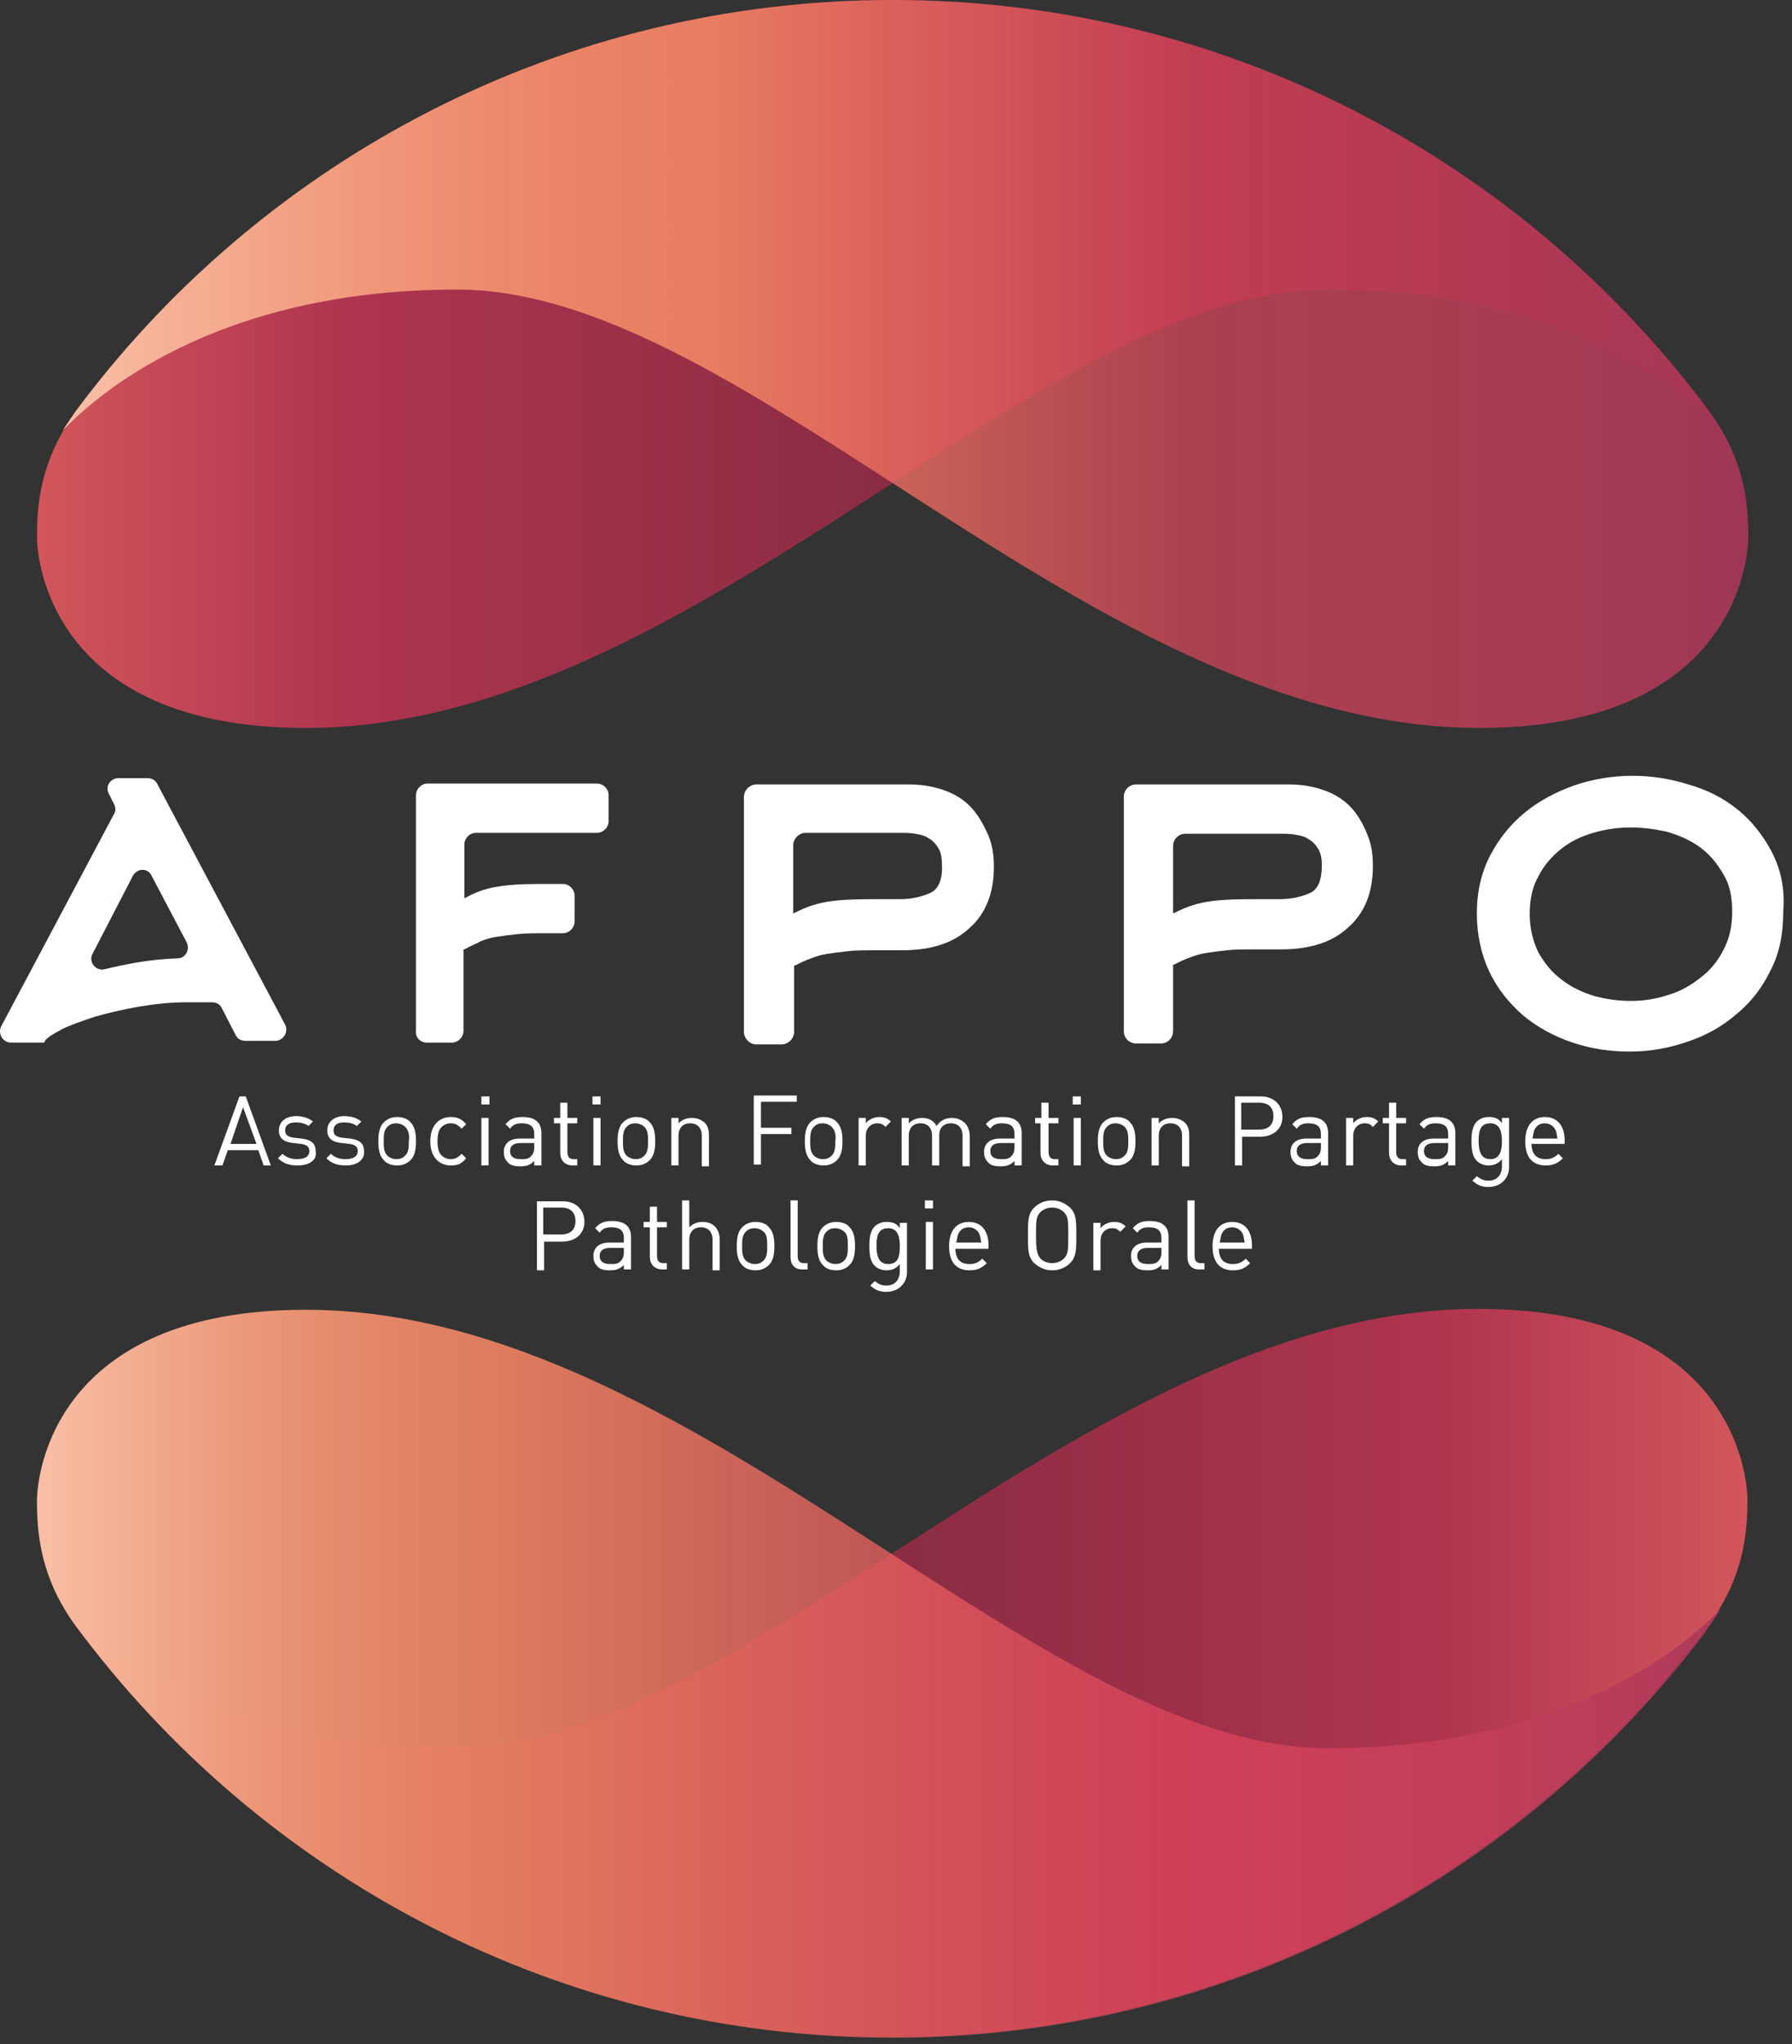 <svg width="200" height="228" viewBox="0 0 200 228" fill="none" xmlns="http://www.w3.org/2000/svg">
<rect x="0" y="0" width="200" height="228" fill="#333333" stroke="none"/>
<path d="M190.426 45.4C169.726 17.8 136.726 0 99.626 0C62.226 0 29.026 18.1 8.326 46.1C4.526 51.4 4.126 56.2 4.126 59.9C4.126 62.7 5.926 81.2 34.126 81.2C77.426 81.2 115.626 32.3 148.226 32.3C175.426 32.3 188.726 44.3 192.326 48.1C192.226 48.2 191.226 46.5 190.426 45.4Z" fill="url(#paint0_linear_8_425)"/>
<path d="M9.026 45.1C29.726 17.7 62.626 0 99.626 0C137.026 0 170.226 18.1 190.926 46.1C194.726 51.4 195.126 56.2 195.126 59.9C195.126 62.7 193.326 81.2 165.126 81.2C121.826 81.2 83.626 32.3 51.026 32.3C23.826 32.3 10.526 44.3 6.926 48.1C6.926 48.2 7.726 46.8 9.026 45.1Z" fill="url(#paint1_linear_8_425)"/>
<path d="M8.726 181.8C29.426 209.4 62.426 227.2 99.526 227.2C136.926 227.2 170.126 209.1 190.826 181.1C194.626 175.8 195.026 171 195.026 167.3C195.026 164.5 193.226 146 165.026 146C121.726 146 83.526 194.9 50.926 194.9C23.726 194.9 10.426 182.9 6.826 179.1C6.926 179.1 7.926 180.8 8.726 181.8Z" fill="url(#paint2_linear_8_425)"/>
<path d="M190.226 182.2C169.526 209.6 136.626 227.3 99.626 227.3C62.226 227.3 29.026 209.2 8.326 181.2C4.526 175.9 4.126 171.1 4.126 167.4C4.126 164.6 5.926 146.1 34.126 146.1C77.426 146.1 115.626 195 148.226 195C175.426 195 188.726 183 192.326 179.2C192.226 179.1 191.426 180.5 190.226 182.2Z" fill="url(#paint3_linear_8_425)"/>
<path d="M12.126 88.5L12.726 89.7C12.926 90.1 12.926 90.5 12.726 90.8L0.126 114.5C-0.274 115.3 0.326 116.3 1.226 116.3H4.926L5.026 116.1C5.226 115.8 5.626 115.5 6.926 114.8C7.926 114.3 9.126 113.9 10.626 113.4C12.026 113 13.726 112.6 15.426 112.3C17.226 112 19.026 111.8 20.826 111.8H23.626C24.126 111.8 24.526 112 24.726 112.4L26.326 115.5C26.526 115.9 26.926 116.1 27.426 116.1H30.726C31.626 116.1 32.226 115.1 31.826 114.3L17.526 87.4C17.326 87 16.926 86.8 16.426 86.8H13.226C12.326 86.8 11.726 87.7 12.126 88.5ZM19.826 106.9C16.626 107 13.826 107.6 11.726 108.1C10.726 108.4 9.826 107.3 10.326 106.4L14.826 97.7C15.326 96.8 16.526 96.8 16.926 97.7L20.826 105.1C21.226 105.9 20.726 106.9 19.826 106.9Z" fill="white"/>
<path d="M47.626 116.3H50.426C51.126 116.3 51.726 115.7 51.726 115V105.9H51.826C52.526 105.5 53.126 105.3 53.626 105C54.126 104.8 54.726 104.6 55.426 104.5C56.026 104.4 56.826 104.3 57.726 104.2C58.626 104.1 59.726 104.1 61.126 104.1H62.826C63.526 104.1 64.126 103.5 64.126 102.8V99.9C64.126 99.2 63.526 98.6 62.826 98.6H61.126C59.526 98.6 57.826 98.6 56.226 98.8C54.626 99 53.526 99.3 52.026 100.1L51.826 100.2V94.2C51.826 93.5 52.426 92.9 53.126 92.9H66.626C67.326 92.9 67.926 92.3 67.926 91.6V88.7C67.926 88 67.326 87.4 66.626 87.4H47.726C47.026 87.4 46.426 88 46.426 88.7V115C46.326 115.7 46.926 116.3 47.626 116.3Z" fill="white"/>
<path d="M108.226 89.9C107.426 89.1 106.426 88.5 105.226 88.1C104.026 87.7 102.826 87.5 101.426 87.5H84.426C83.726 87.5 83.026 88.1 83.026 88.9V115.1C83.026 115.8 83.626 116.5 84.426 116.5H87.226C87.926 116.5 88.626 115.9 88.626 115.1V107.7H88.726C89.326 107.4 89.926 107.1 90.526 106.9C91.026 106.7 91.626 106.5 92.326 106.4C92.926 106.3 93.726 106.2 94.626 106.1C95.426 106 96.526 106 98.026 106H100.626C103.926 106 106.426 105.2 108.226 103.5C110.026 101.9 110.926 99.6 110.926 96.7C110.926 95.3 110.726 94.1 110.226 93C109.626 91.7 109.026 90.7 108.226 89.9ZM103.826 99.6C102.926 100 101.826 100.3 100.426 100.3H97.826C96.326 100.3 94.626 100.3 92.926 100.5C91.326 100.7 90.126 101.1 88.726 101.8L88.526 101.9V94.3C88.526 93.6 89.126 92.9 89.926 92.9H100.426C101.026 92.9 101.526 92.9 102.126 93C102.726 93.1 103.226 93.2 103.626 93.5C104.026 93.7 104.426 94.1 104.726 94.6C105.026 95.1 105.126 95.7 105.126 96.4C105.226 98.1 104.726 99.2 103.826 99.6Z" fill="white"/>
<path d="M150.626 89.9C149.826 89.1 148.826 88.5 147.626 88.1C146.426 87.7 145.226 87.5 143.826 87.5H126.826C126.026 87.5 125.426 88.1 125.426 88.9V115C125.426 115.8 126.026 116.4 126.826 116.4H129.526C130.326 116.4 130.926 115.8 130.926 115V107.6H131.026C131.626 107.3 132.226 107 132.826 106.8C133.326 106.6 133.926 106.4 134.626 106.3C135.226 106.2 136.026 106.1 136.926 106C137.726 105.9 138.826 105.9 140.326 105.9H142.926C146.226 105.9 148.726 105.1 150.526 103.4C152.326 101.8 153.226 99.5 153.226 96.6C153.226 95.2 153.026 94 152.526 92.9C152.026 91.7 151.426 90.7 150.626 89.9ZM146.226 99.6C145.326 100 144.226 100.3 142.826 100.3H140.226C138.726 100.3 137.026 100.3 135.326 100.5C133.726 100.7 132.526 101.1 131.126 101.8L130.926 101.9V94.4C130.926 93.6 131.526 93 132.326 93H142.826C143.426 93 143.926 93 144.526 93.1C145.126 93.2 145.626 93.3 146.026 93.6C146.426 93.8 146.826 94.2 147.126 94.7C147.426 95.2 147.526 95.8 147.526 96.5C147.526 98.1 147.126 99.2 146.226 99.6Z" fill="white"/>
<path d="M197.726 95C196.726 93.1 195.426 91.5 193.926 90.3C192.326 89 190.526 88.1 188.426 87.5C184.326 86.2 179.826 86.2 175.726 87.6C173.726 88.3 171.826 89.3 170.226 90.6C168.626 91.9 167.326 93.5 166.326 95.4C165.326 97.3 164.826 99.5 164.826 101.9C164.826 104.3 165.326 106.5 166.226 108.4C167.126 110.3 168.426 111.9 170.026 113.3C171.626 114.6 173.426 115.6 175.526 116.3C177.626 117 179.726 117.3 181.926 117.3C184.126 117.3 186.326 116.9 188.326 116.2C190.426 115.5 192.226 114.5 193.826 113.1C195.426 111.8 196.726 110.1 197.626 108.2C198.626 106.3 199.026 104.1 199.026 101.6C199.226 99.1 198.726 96.9 197.726 95ZM193.326 101.7C193.326 103.3 193.026 104.7 192.326 106C191.726 107.2 190.826 108.3 189.726 109.1C188.726 109.9 187.526 110.6 186.126 111C183.426 111.9 180.526 111.8 177.926 111.1C176.626 110.7 175.326 110.1 174.326 109.3C173.226 108.5 172.426 107.5 171.726 106.3C171.126 105.1 170.726 103.6 170.726 102C170.726 100.3 171.026 98.9 171.726 97.7C172.326 96.5 173.226 95.5 174.226 94.7C175.226 93.9 176.426 93.3 177.826 92.9C179.126 92.5 180.626 92.3 182.026 92.3C183.426 92.3 184.826 92.5 186.126 92.8C187.426 93.2 188.626 93.7 189.726 94.5C190.826 95.3 191.626 96.3 192.326 97.5C193.026 98.6 193.326 100 193.326 101.7Z" fill="white"/>
<path d="M29.426 130L28.826 128.3H25.426L24.826 130H23.926L26.726 122.3H27.426L30.226 130H29.426ZM27.126 123.5L25.726 127.6H28.626L27.126 123.5Z" fill="white"/>
<path d="M33.226 130C32.326 130 31.626 129.8 31.026 129.2L31.526 128.7C31.926 129.1 32.526 129.3 33.126 129.3C34.026 129.3 34.526 129 34.526 128.4C34.526 127.9 34.226 127.7 33.626 127.6L32.726 127.5C31.726 127.4 31.126 127 31.126 126.1C31.126 125.1 31.926 124.5 33.026 124.5C33.826 124.5 34.426 124.7 34.926 125.1L34.426 125.6C34.026 125.3 33.526 125.2 33.026 125.2C32.226 125.2 31.826 125.5 31.826 126.1C31.826 126.6 32.126 126.8 32.726 126.9L33.626 127C34.526 127.1 35.226 127.4 35.226 128.4C35.426 129.4 34.526 130 33.226 130Z" fill="white"/>
<path d="M38.626 130C37.726 130 37.026 129.8 36.426 129.2L36.926 128.7C37.326 129.1 37.926 129.3 38.526 129.3C39.426 129.3 39.926 129 39.926 128.4C39.926 127.9 39.626 127.7 39.026 127.6L38.126 127.5C37.126 127.4 36.526 127 36.526 126.1C36.526 125.1 37.326 124.5 38.426 124.5C39.226 124.5 39.826 124.7 40.326 125.1L39.826 125.6C39.426 125.3 38.926 125.2 38.426 125.2C37.626 125.2 37.226 125.5 37.226 126.1C37.226 126.6 37.526 126.8 38.126 126.9L39.026 127C39.926 127.1 40.626 127.4 40.626 128.4C40.726 129.4 39.826 130 38.626 130Z" fill="white"/>
<path d="M45.826 129.4C45.426 129.8 44.926 130 44.326 130C43.726 130 43.126 129.8 42.826 129.4C42.326 128.9 42.226 128.1 42.226 127.3C42.226 126.5 42.326 125.7 42.826 125.2C43.226 124.8 43.726 124.6 44.326 124.6C44.926 124.6 45.526 124.8 45.826 125.2C46.326 125.7 46.426 126.5 46.426 127.3C46.426 128.1 46.326 128.9 45.826 129.4ZM45.226 125.7C45.026 125.5 44.626 125.3 44.226 125.3C43.826 125.3 43.526 125.4 43.226 125.7C42.826 126.1 42.826 126.7 42.826 127.3C42.826 127.9 42.826 128.5 43.226 128.9C43.426 129.1 43.826 129.3 44.226 129.3C44.626 129.3 44.926 129.2 45.226 128.9C45.626 128.5 45.626 127.9 45.626 127.3C45.726 126.7 45.626 126.1 45.226 125.7Z" fill="white"/>
<path d="M50.326 130C49.026 130 48.026 129.1 48.026 127.3C48.026 125.5 49.026 124.6 50.326 124.6C51.026 124.6 51.526 124.8 52.026 125.4L51.526 125.9C51.126 125.5 50.826 125.3 50.326 125.3C49.826 125.3 49.426 125.5 49.126 125.9C48.926 126.2 48.826 126.7 48.826 127.3C48.826 127.9 48.926 128.4 49.126 128.7C49.426 129.1 49.826 129.3 50.326 129.3C50.826 129.3 51.126 129.1 51.526 128.7L52.026 129.2C51.526 129.8 51.126 130 50.326 130Z" fill="white"/>
<path d="M53.726 123.2V122.3H54.626V123.2H53.726ZM53.726 130V124.7H54.526V130H53.726Z" fill="white"/>
<path d="M59.626 130V129.5C59.226 129.9 58.826 130.1 58.126 130.1C57.426 130.1 56.926 130 56.626 129.6C56.326 129.3 56.226 128.9 56.226 128.5C56.226 127.6 56.826 127 58.026 127H59.626V126.5C59.626 125.7 59.226 125.3 58.226 125.3C57.526 125.3 57.226 125.5 56.926 125.9L56.426 125.4C56.926 124.8 57.426 124.6 58.326 124.6C59.726 124.6 60.426 125.2 60.426 126.4V130H59.626ZM59.626 127.5H58.126C57.326 127.5 56.926 127.8 56.926 128.4C56.926 129 57.326 129.3 58.126 129.3C58.626 129.3 59.026 129.3 59.326 128.9C59.526 128.7 59.626 128.4 59.626 128V127.5Z" fill="white"/>
<path d="M63.926 130C63.026 130 62.526 129.4 62.526 128.6V125.3H61.826V124.7H62.526V123H63.326V124.7H64.426V125.3H63.326V128.5C63.326 129 63.526 129.3 64.026 129.3H64.426V130H63.926Z" fill="white"/>
<path d="M66.126 123.2V122.3H67.026V123.2H66.126ZM66.226 130V124.7H67.026V130H66.226Z" fill="white"/>
<path d="M72.526 129.4C72.126 129.8 71.626 130 71.026 130C70.426 130 69.826 129.8 69.526 129.4C69.026 128.9 68.926 128.1 68.926 127.3C68.926 126.5 69.026 125.7 69.526 125.2C69.926 124.8 70.426 124.6 71.026 124.6C71.626 124.6 72.226 124.8 72.526 125.2C73.026 125.7 73.126 126.5 73.126 127.3C73.126 128.1 73.026 128.9 72.526 129.4ZM71.926 125.7C71.726 125.5 71.326 125.3 70.926 125.3C70.526 125.3 70.226 125.4 69.926 125.7C69.526 126.1 69.526 126.7 69.526 127.3C69.526 127.9 69.526 128.5 69.926 128.9C70.126 129.1 70.526 129.3 70.926 129.3C71.326 129.3 71.626 129.2 71.926 128.9C72.326 128.5 72.326 127.9 72.326 127.3C72.326 126.7 72.326 126.1 71.926 125.7Z" fill="white"/>
<path d="M78.326 130V126.7C78.326 125.8 77.826 125.3 77.026 125.3C76.226 125.3 75.726 125.8 75.726 126.7V130H74.926V124.7H75.726V125.3C76.126 124.9 76.626 124.7 77.226 124.7C77.826 124.7 78.226 124.9 78.626 125.2C79.026 125.6 79.126 126.1 79.126 126.7V130.1H78.326V130Z" fill="white"/>
<path d="M84.926 123V125.8H88.326V126.5H84.926V129.9H84.126V122.2H88.926V122.9H84.926V123Z" fill="white"/>
<path d="M93.426 129.4C93.026 129.8 92.526 130 91.926 130C91.326 130 90.726 129.8 90.426 129.4C89.926 128.9 89.826 128.1 89.826 127.3C89.826 126.5 89.926 125.7 90.426 125.2C90.826 124.8 91.326 124.6 91.926 124.6C92.526 124.6 93.126 124.8 93.426 125.2C93.926 125.7 94.026 126.5 94.026 127.3C94.026 128.1 93.926 128.9 93.426 129.4ZM92.826 125.7C92.626 125.5 92.226 125.3 91.826 125.3C91.426 125.3 91.126 125.4 90.826 125.7C90.426 126.1 90.426 126.7 90.426 127.3C90.426 127.9 90.426 128.5 90.826 128.9C91.026 129.1 91.426 129.3 91.826 129.3C92.226 129.3 92.526 129.2 92.826 128.9C93.226 128.5 93.226 127.9 93.226 127.3C93.326 126.7 93.226 126.1 92.826 125.7Z" fill="white"/>
<path d="M98.826 125.7C98.526 125.4 98.326 125.3 97.926 125.3C97.126 125.3 96.626 125.9 96.626 126.7V130H95.826V124.7H96.626V125.3C96.926 124.9 97.526 124.6 98.126 124.6C98.626 124.6 99.026 124.7 99.426 125.1L98.826 125.7Z" fill="white"/>
<path d="M107.426 130V126.7C107.426 125.8 106.926 125.3 106.126 125.3C105.326 125.3 104.826 125.8 104.826 126.6V130H104.026V126.7C104.026 125.8 103.526 125.3 102.726 125.3C101.926 125.3 101.426 125.8 101.426 126.7V130H100.626V124.7H101.426V125.3C101.826 124.9 102.326 124.7 102.926 124.7C103.626 124.7 104.226 125 104.526 125.6C104.926 125 105.526 124.7 106.226 124.7C106.826 124.7 107.226 124.9 107.626 125.2C108.026 125.6 108.226 126.1 108.226 126.7V130.1H107.426V130Z" fill="white"/>
<path d="M113.226 130V129.5C112.826 129.9 112.426 130.1 111.726 130.1C111.026 130.1 110.526 130 110.226 129.6C109.926 129.3 109.826 128.9 109.826 128.5C109.826 127.6 110.426 127 111.626 127H113.226V126.5C113.226 125.7 112.826 125.3 111.826 125.3C111.126 125.3 110.826 125.5 110.526 125.9L110.026 125.4C110.526 124.8 111.026 124.6 111.926 124.6C113.326 124.6 114.026 125.2 114.026 126.4V130H113.226ZM113.226 127.5H111.726C110.926 127.5 110.526 127.8 110.526 128.4C110.526 129 110.926 129.3 111.726 129.3C112.226 129.3 112.626 129.3 112.926 128.9C113.126 128.7 113.226 128.4 113.226 128V127.5Z" fill="white"/>
<path d="M117.526 130C116.626 130 116.126 129.4 116.126 128.6V125.3H115.526V124.7H116.226V123H117.026V124.7H118.126V125.3H117.026V128.5C117.026 129 117.226 129.3 117.726 129.3H118.126V130H117.526Z" fill="white"/>
<path d="M119.726 123.2V122.3H120.626V123.2H119.726ZM119.826 130V124.7H120.626V130H119.826Z" fill="white"/>
<path d="M126.126 129.4C125.726 129.8 125.226 130 124.626 130C124.026 130 123.426 129.8 123.126 129.4C122.626 128.9 122.526 128.1 122.526 127.3C122.526 126.5 122.626 125.7 123.126 125.2C123.526 124.8 124.026 124.6 124.626 124.6C125.226 124.6 125.826 124.8 126.126 125.2C126.626 125.7 126.726 126.5 126.726 127.3C126.726 128.1 126.626 128.9 126.126 129.4ZM125.526 125.7C125.326 125.5 124.926 125.3 124.526 125.3C124.126 125.3 123.826 125.4 123.526 125.7C123.126 126.1 123.126 126.7 123.126 127.3C123.126 127.9 123.126 128.5 123.526 128.9C123.726 129.1 124.126 129.3 124.526 129.3C124.926 129.3 125.226 129.2 125.526 128.9C125.926 128.5 125.926 127.9 125.926 127.3C125.926 126.7 125.926 126.1 125.526 125.7Z" fill="white"/>
<path d="M131.926 130V126.7C131.926 125.8 131.426 125.3 130.626 125.3C129.826 125.3 129.326 125.8 129.326 126.7V130H128.526V124.7H129.326V125.3C129.726 124.9 130.226 124.7 130.826 124.7C131.426 124.7 131.826 124.9 132.226 125.2C132.626 125.6 132.726 126.1 132.726 126.7V130.1H131.926V130Z" fill="white"/>
<path d="M140.626 126.8H138.626V130H137.826V122.3H140.726C142.126 122.3 143.126 123.2 143.126 124.6C143.126 126 142.026 126.8 140.626 126.8ZM140.526 123H138.526V126H140.526C141.526 126 142.126 125.5 142.126 124.5C142.126 123.5 141.526 123 140.526 123Z" fill="white"/>
<path d="M147.426 130V129.5C147.026 129.9 146.626 130.1 145.926 130.1C145.226 130.1 144.726 130 144.426 129.6C144.126 129.3 144.026 128.9 144.026 128.5C144.026 127.6 144.626 127 145.826 127H147.426V126.5C147.426 125.7 147.026 125.3 146.026 125.3C145.326 125.3 145.026 125.5 144.726 125.9L144.226 125.4C144.726 124.8 145.226 124.6 146.126 124.6C147.526 124.6 148.226 125.2 148.226 126.4V130H147.426ZM147.426 127.5H145.926C145.126 127.5 144.726 127.8 144.726 128.4C144.726 129 145.126 129.3 145.926 129.3C146.426 129.3 146.826 129.3 147.126 128.9C147.326 128.7 147.426 128.4 147.426 128V127.5Z" fill="white"/>
<path d="M153.226 125.7C152.926 125.4 152.726 125.3 152.326 125.3C151.526 125.3 151.026 125.9 151.026 126.7V130H150.226V124.7H151.026V125.3C151.326 124.9 151.926 124.6 152.526 124.6C153.026 124.6 153.426 124.7 153.826 125.1L153.226 125.7Z" fill="white"/>
<path d="M156.426 130C155.526 130 155.026 129.4 155.026 128.6V125.3H154.326V124.7H155.026V123H155.826V124.7H156.926V125.3H155.826V128.5C155.826 129 156.026 129.3 156.526 129.3H156.926V130H156.426Z" fill="white"/>
<path d="M161.626 130V129.5C161.226 129.9 160.826 130.1 160.126 130.1C159.426 130.1 158.926 130 158.626 129.6C158.326 129.3 158.226 128.9 158.226 128.5C158.226 127.6 158.826 127 160.026 127H161.626V126.5C161.626 125.7 161.226 125.3 160.226 125.3C159.526 125.3 159.226 125.5 158.926 125.9L158.426 125.4C158.926 124.8 159.426 124.6 160.326 124.6C161.726 124.6 162.426 125.2 162.426 126.4V130H161.626ZM161.626 127.5H160.126C159.326 127.5 158.926 127.8 158.926 128.4C158.926 129 159.326 129.3 160.126 129.3C160.626 129.3 161.026 129.3 161.326 128.9C161.526 128.7 161.626 128.4 161.626 128V127.5Z" fill="white"/>
<path d="M166.126 132.4C165.326 132.4 164.926 132.2 164.326 131.7L164.826 131.2C165.226 131.5 165.526 131.7 166.126 131.7C167.126 131.7 167.626 131 167.626 130.1V129.3C167.226 129.8 166.726 130 166.126 130C165.626 130 165.126 129.8 164.826 129.5C164.326 129 164.226 128.2 164.226 127.3C164.226 126.4 164.326 125.6 164.826 125.1C165.126 124.8 165.626 124.6 166.126 124.6C166.726 124.6 167.226 124.7 167.626 125.3V124.7H168.426V130.2C168.426 131.4 167.526 132.4 166.126 132.4ZM166.326 125.3C165.126 125.3 165.026 126.3 165.026 127.3C165.026 128.3 165.226 129.3 166.326 129.3C167.426 129.3 167.626 128.3 167.626 127.3C167.626 126.3 167.426 125.3 166.326 125.3Z" fill="white"/>
<path d="M170.926 127.5C170.926 128.7 171.426 129.3 172.526 129.3C173.126 129.3 173.526 129.1 173.926 128.7L174.426 129.2C173.926 129.7 173.426 130 172.526 130C171.126 130 170.226 129.2 170.226 127.3C170.226 125.6 171.026 124.6 172.426 124.6C173.826 124.6 174.626 125.6 174.626 127.2V127.6H170.926V127.5ZM173.626 126.1C173.426 125.6 172.926 125.3 172.426 125.3C171.826 125.3 171.426 125.6 171.226 126.1C171.126 126.4 171.126 126.6 171.026 127H173.826C173.726 126.5 173.726 126.3 173.626 126.1Z" fill="white"/>
<path d="M62.726 138.5H60.726V141.7H59.926V134H62.826C64.226 134 65.226 134.9 65.226 136.3C65.226 137.7 64.126 138.5 62.726 138.5ZM62.626 134.7H60.626V137.7H62.626C63.626 137.7 64.226 137.2 64.226 136.2C64.226 135.2 63.626 134.7 62.626 134.7Z" fill="white"/>
<path d="M69.626 141.6V141.1C69.226 141.5 68.826 141.7 68.126 141.7C67.426 141.7 66.926 141.6 66.626 141.2C66.326 140.9 66.226 140.5 66.226 140.1C66.226 139.2 66.826 138.6 68.026 138.6H69.626V138.1C69.626 137.3 69.226 136.9 68.226 136.9C67.526 136.9 67.226 137.1 66.926 137.5L66.426 137C66.926 136.4 67.426 136.2 68.326 136.2C69.726 136.2 70.426 136.8 70.426 138V141.6H69.626ZM69.626 139.2H68.126C67.326 139.2 66.926 139.5 66.926 140.1C66.926 140.7 67.326 141 68.126 141C68.626 141 69.026 141 69.326 140.6C69.526 140.4 69.626 140.1 69.626 139.7V139.2Z" fill="white"/>
<path d="M73.926 141.6C73.026 141.6 72.526 141 72.526 140.2V136.9H71.826V136.3H72.526V134.6H73.326V136.3H74.426V136.9H73.326V140.1C73.326 140.6 73.526 140.9 74.026 140.9H74.426V141.6H73.926Z" fill="white"/>
<path d="M79.526 141.6V138.3C79.526 137.4 79.026 136.9 78.226 136.9C77.426 136.9 76.926 137.4 76.926 138.3V141.6H76.126V133.9H76.926V136.9C77.326 136.5 77.826 136.3 78.426 136.3C79.626 136.3 80.326 137.1 80.326 138.3V141.7H79.526V141.6Z" fill="white"/>
<path d="M85.826 141.1C85.426 141.5 84.926 141.7 84.326 141.7C83.726 141.7 83.126 141.5 82.826 141.1C82.326 140.6 82.226 139.8 82.226 139C82.226 138.2 82.326 137.4 82.826 136.9C83.226 136.5 83.726 136.3 84.326 136.3C84.926 136.3 85.526 136.5 85.826 136.9C86.326 137.4 86.426 138.2 86.426 139C86.426 139.8 86.326 140.6 85.826 141.1ZM85.226 137.4C85.026 137.2 84.626 137 84.226 137C83.826 137 83.526 137.1 83.226 137.4C82.826 137.8 82.826 138.4 82.826 139C82.826 139.6 82.826 140.2 83.226 140.6C83.426 140.8 83.826 141 84.226 141C84.626 141 84.926 140.9 85.226 140.6C85.626 140.2 85.626 139.6 85.626 139C85.626 138.4 85.626 137.7 85.226 137.4Z" fill="white"/>
<path d="M89.526 141.6C88.626 141.6 88.226 141 88.226 140.2V133.9H89.026V140.1C89.026 140.6 89.226 140.9 89.726 140.9H90.126V141.6H89.526Z" fill="white"/>
<path d="M94.826 141.1C94.426 141.5 93.926 141.7 93.326 141.7C92.726 141.7 92.126 141.5 91.826 141.1C91.326 140.6 91.226 139.8 91.226 139C91.226 138.2 91.326 137.4 91.826 136.9C92.226 136.5 92.726 136.3 93.326 136.3C93.926 136.3 94.526 136.5 94.826 136.9C95.326 137.4 95.426 138.2 95.426 139C95.426 139.8 95.326 140.6 94.826 141.1ZM94.226 137.4C94.026 137.2 93.626 137 93.226 137C92.826 137 92.526 137.1 92.226 137.4C91.826 137.8 91.826 138.4 91.826 139C91.826 139.6 91.826 140.2 92.226 140.6C92.426 140.8 92.826 141 93.226 141C93.626 141 93.926 140.9 94.226 140.6C94.626 140.2 94.626 139.6 94.626 139C94.626 138.4 94.626 137.7 94.226 137.4Z" fill="white"/>
<path d="M98.926 144.1C98.126 144.1 97.726 143.9 97.126 143.4L97.626 142.9C98.026 143.2 98.326 143.4 98.926 143.4C99.926 143.4 100.426 142.7 100.426 141.8V141C100.026 141.5 99.526 141.7 98.926 141.7C98.426 141.7 97.926 141.5 97.626 141.2C97.126 140.7 97.026 139.9 97.026 139C97.026 138.1 97.126 137.3 97.626 136.8C97.926 136.5 98.426 136.3 98.926 136.3C99.526 136.3 100.026 136.4 100.426 137V136.4H101.226V141.9C101.226 143.1 100.326 144.1 98.926 144.1ZM99.126 137C97.926 137 97.826 138 97.826 139C97.826 140 98.026 141 99.126 141C100.326 141 100.426 140 100.426 139C100.426 138 100.226 137 99.126 137Z" fill="white"/>
<path d="M103.226 134.8V133.9H104.126V134.8H103.226ZM103.326 141.6V136.3H104.126V141.6H103.326Z" fill="white"/>
<path d="M106.626 139.2C106.626 140.4 107.126 141 108.226 141C108.826 141 109.226 140.8 109.626 140.4L110.126 140.9C109.626 141.4 109.126 141.7 108.226 141.7C106.826 141.7 105.926 140.9 105.926 139C105.926 137.3 106.726 136.3 108.126 136.3C109.526 136.3 110.326 137.3 110.326 138.9V139.3H106.626V139.2ZM109.326 137.7C109.126 137.2 108.626 136.9 108.126 136.9C107.526 136.9 107.126 137.2 106.926 137.7C106.826 138 106.826 138.2 106.726 138.6H109.526C109.426 138.2 109.426 138 109.326 137.7Z" fill="white"/>
<path d="M119.426 140.9C118.926 141.4 118.226 141.7 117.426 141.7C116.626 141.7 116.026 141.4 115.426 140.9C114.726 140.2 114.726 139.4 114.726 137.8C114.726 136.2 114.726 135.4 115.426 134.7C115.926 134.2 116.626 133.9 117.426 133.9C118.226 133.9 118.826 134.2 119.426 134.7C120.126 135.4 120.126 136.2 120.126 137.8C120.126 139.4 120.126 140.2 119.426 140.9ZM118.726 135.2C118.426 134.9 117.926 134.7 117.426 134.7C116.926 134.7 116.426 134.9 116.126 135.2C115.626 135.7 115.626 136.2 115.626 137.8C115.626 139.4 115.726 139.9 116.126 140.4C116.426 140.7 116.926 140.9 117.426 140.9C117.926 140.9 118.426 140.7 118.726 140.4C119.226 139.9 119.226 139.4 119.226 137.8C119.226 136.2 119.226 135.7 118.726 135.2Z" fill="white"/>
<path d="M125.026 137.4C124.726 137.1 124.526 137 124.126 137C123.326 137 122.826 137.6 122.826 138.4V141.7H122.026V136.4H122.826V137C123.126 136.6 123.726 136.3 124.326 136.3C124.826 136.3 125.226 136.4 125.626 136.8L125.026 137.4Z" fill="white"/>
<path d="M129.626 141.6V141.1C129.226 141.5 128.826 141.7 128.126 141.7C127.426 141.7 126.926 141.6 126.626 141.2C126.326 140.9 126.226 140.5 126.226 140.1C126.226 139.2 126.826 138.6 128.026 138.6H129.626V138.1C129.626 137.3 129.226 136.9 128.226 136.9C127.526 136.9 127.226 137.1 126.926 137.5L126.426 137C126.926 136.4 127.426 136.2 128.326 136.2C129.726 136.2 130.426 136.8 130.426 138V141.6H129.626ZM129.626 139.2H128.126C127.326 139.2 126.926 139.5 126.926 140.1C126.926 140.7 127.326 141 128.126 141C128.626 141 129.026 141 129.326 140.6C129.526 140.4 129.626 140.1 129.626 139.7V139.2Z" fill="white"/>
<path d="M133.826 141.6C132.926 141.6 132.526 141 132.526 140.2V133.9H133.326V140.1C133.326 140.6 133.526 140.9 134.026 140.9H134.426V141.6H133.826Z" fill="white"/>
<path d="M136.026 139.2C136.026 140.4 136.526 141 137.626 141C138.226 141 138.626 140.8 139.026 140.4L139.526 140.9C139.026 141.4 138.526 141.7 137.626 141.7C136.226 141.7 135.326 140.9 135.326 139C135.326 137.3 136.126 136.3 137.526 136.3C138.926 136.3 139.726 137.3 139.726 138.9V139.3H136.026V139.2ZM138.726 137.7C138.526 137.2 138.026 136.9 137.526 136.9C136.926 136.9 136.526 137.2 136.326 137.7C136.226 138 136.226 138.2 136.126 138.6H138.926C138.826 138.2 138.826 138 138.726 137.7Z" fill="white"/>
<defs>
<linearGradient id="paint0_linear_8_425" x1="4.048" y1="40.649" x2="192.244" y2="40.649" gradientUnits="userSpaceOnUse">
<stop stop-color="#D2565B"/>
<stop offset="0.186" stop-color="#AE344F"/>
<stop offset="0.839" stop-color="#642435"/>
</linearGradient>
<linearGradient id="paint1_linear_8_425" x1="6.949" y1="40.649" x2="195.145" y2="40.649" gradientUnits="userSpaceOnUse">
<stop stop-color="#F9C0A7"/>
<stop offset="0.061" stop-color="#F7B397" stop-opacity="0.984"/>
<stop offset="0.192" stop-color="#F39A7A" stop-opacity="0.951"/>
<stop offset="0.305" stop-color="#F18A69" stop-opacity="0.921"/>
<stop offset="0.388" stop-color="#F08463" stop-opacity="0.9"/>
<stop offset="0.676" stop-color="#E9485E" stop-opacity="0.65"/>
<stop offset="1" stop-color="#A93759" stop-opacity="0.9"/>
</linearGradient>
<linearGradient id="paint2_linear_8_425" x1="195.145" y1="186.637" x2="6.949" y2="186.637" gradientUnits="userSpaceOnUse">
<stop stop-color="#D2565B"/>
<stop offset="0.186" stop-color="#AE344F"/>
<stop offset="0.839" stop-color="#642435"/>
</linearGradient>
<linearGradient id="paint3_linear_8_425" x1="192.244" y1="186.637" x2="4.048" y2="186.637" gradientUnits="userSpaceOnUse">
<stop stop-color="#A93759" stop-opacity="0.9"/>
<stop offset="0.324" stop-color="#E9485E" stop-opacity="0.65"/>
<stop offset="0.724" stop-color="#F08463" stop-opacity="0.9"/>
<stop offset="0.783" stop-color="#F18A69" stop-opacity="0.921"/>
<stop offset="0.864" stop-color="#F39A7A" stop-opacity="0.951"/>
<stop offset="0.957" stop-color="#F7B397" stop-opacity="0.984"/>
<stop offset="1" stop-color="#F9C0A7"/>
</linearGradient>
</defs>
</svg>
